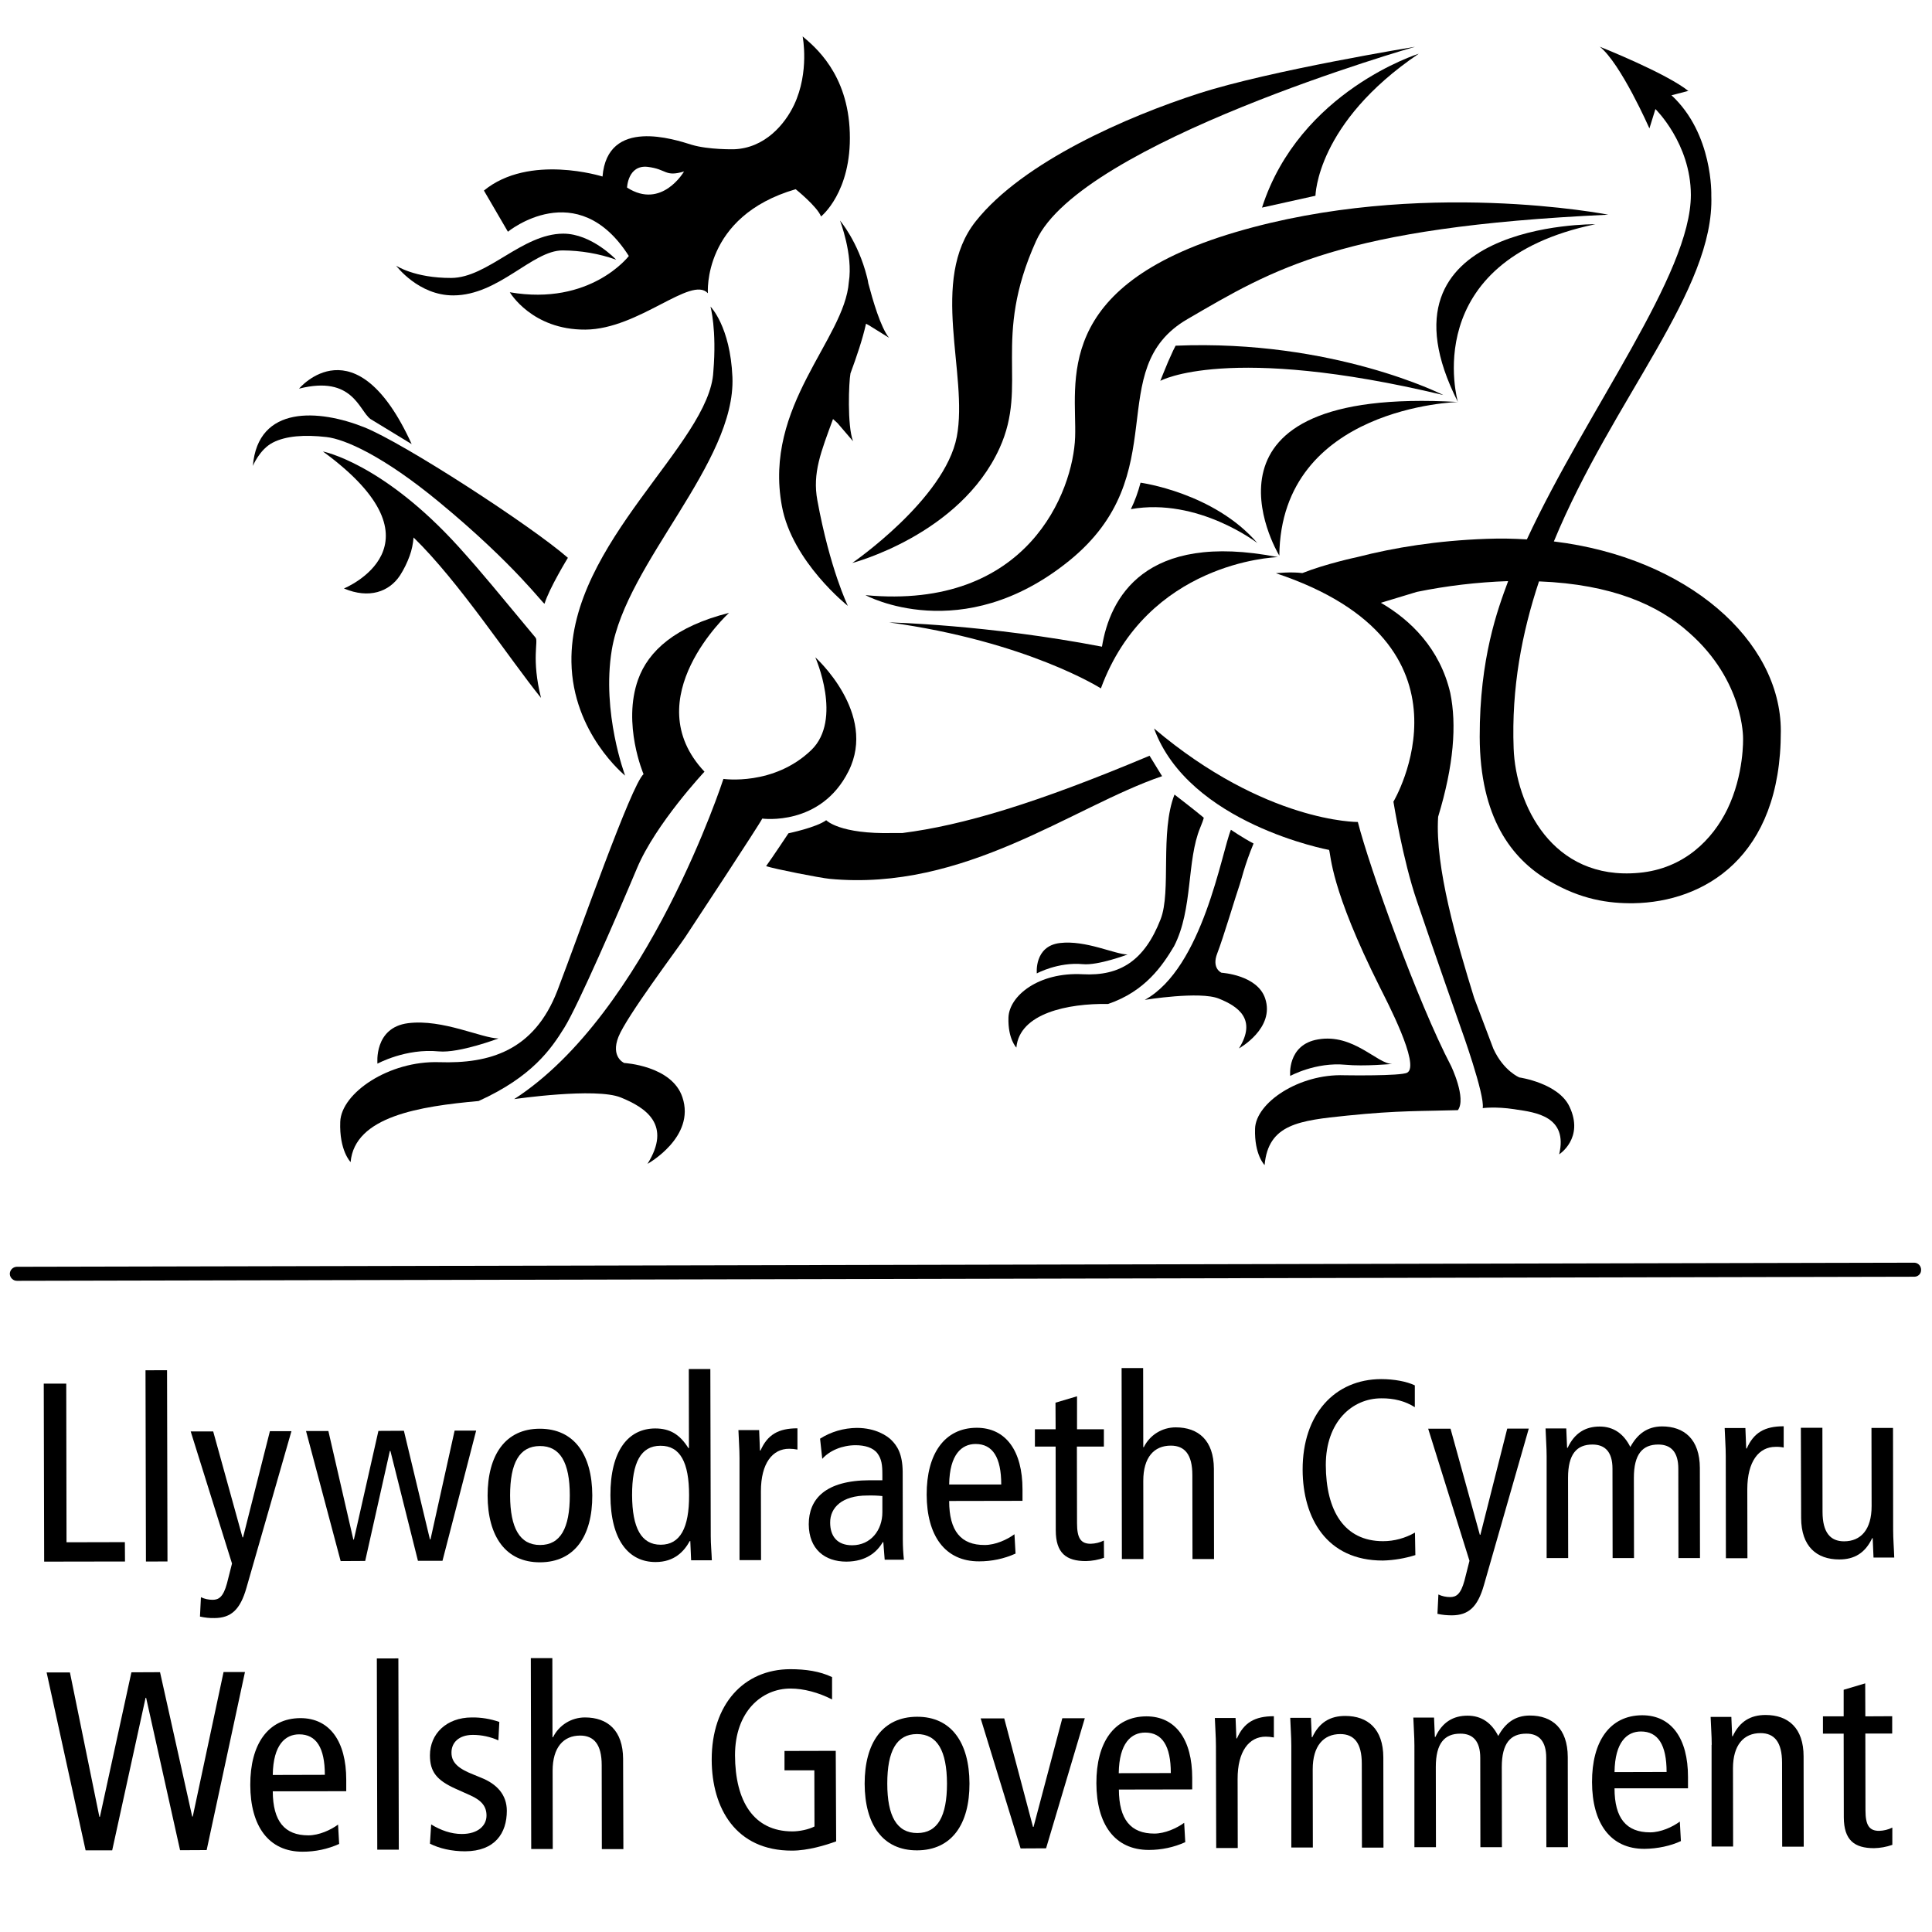<?xml version="1.0" encoding="utf-8"?>
<!-- Generator: Adobe Illustrator 24.0.2, SVG Export Plug-In . SVG Version: 6.00 Build 0)  -->
<svg version="1.1" id="Layer_1" xmlns="http://www.w3.org/2000/svg" xmlns:xlink="http://www.w3.org/1999/xlink" x="0px" y="0px"
	 viewBox="0 0 1417.3 1417.3" style="enable-background:new 0 0 1417.3 1417.3;" xml:space="preserve">
<title>AT_Footer_Icons</title>
<path d="M185.5,341.8c0,0,4.9-12.1,14.6-17.1c9.7-5,23.4-5.9,39.3-4.1c13.6,1.5,41.8,13.9,82.6,47.6c56.8,46.9,77,75.9,77.5,74.6
	c3.5-11.4,17.1-33.6,17.1-33.6c-26.8-23.4-120.5-84.3-149.5-95.8C234.2,300.3,189.2,296.9,185.5,341.8"/>
<path d="M219.4,285.1c39.5-10,43.9,16.1,52.4,22.3l30.2,18.4C260.9,235.5,219.3,285.1,219.4,285.1"/>
<path d="M236.9,331.2c93.9,68.6,15.4,100.5,15.4,100.5c18.5,7.8,33.2,2.4,41.1-9.5c2.9-4.5,5.3-9.4,7.1-14.4
	c1.6-4.3,2.5-8.9,2.9-13.5c33.4,32.5,69.7,88.2,93.5,117.7c-7.2-28.7-1.8-41.6-4-44.2c-28.3-33.9-37.8-46-56.3-66.5
	C280.7,339.6,236.9,331.2,236.9,331.2"/>
<path d="M625.8,323.7c-4.4-11.4-3.1-43.8-1.9-49.8c4.6-12.5,8.8-24.8,11.4-36.4l2.1,1.1l14.8,9.2c-6.2-7.6-12-27.8-15.2-39.9
	c-0.2-1.6-0.6-3.2-1-4.8c-6.6-26.1-19.8-41.3-19.8-41.3s9.7,24.9,6.5,45.1c-3.1,42.2-62.8,90.6-49.1,164.4
	c7.5,40.8,48.4,73.2,48.4,73.2s-13.1-26.8-22.4-77.5c-3.7-20,2.7-35.6,11.5-59.6l3.3,3L625.8,323.7z"/>
<path d="M1038.1,34.3c0,0-106.1,17.3-158.5,34.2c-52.5,16.9-129.1,50.2-163.7,93.7c-34.6,43.4-5.3,112.3-14,158.2
	c-8.8,45.9-76.7,92.6-76.7,92.6s79.1-20.5,108.1-84.3c21.3-47-6-79.5,26.8-152C792.8,104.4,1038.1,34.3,1038.1,34.3"/>
<path d="M1040.8,39.4c0,0-87.5,27.3-115,112.9l39.2-8.7C965.1,143.6,965.5,90.3,1040.8,39.4"/>
<path d="M1179.8,157.5c0,0-138-27.2-273.4,12.8S790.1,281.2,788.7,320.7s-34.5,127.1-153.8,115.9c0,0,70.7,38.5,149.4-25.2
	s23.5-140.5,86.8-177.3S983.3,166.6,1179.8,157.5"/>
<path d="M836.7,354.1c0,0,53.9,7.3,85.7,44.3c0,0-43.4-33.6-92.8-24.9C832.6,367.4,834.9,360.9,836.7,354.1"/>
<path d="M1069.6,294.9c0,0-130,3.3-131.1,112.7C935.9,403.5,866.6,283.1,1069.6,294.9"/>
<path d="M1170.3,164.5L1170.3,164.5c-130.9,27.2-100.8,130.4-100.8,130.4C1002.5,162.5,1170.3,164.5,1170.3,164.5"/>
<path d="M807.6,505c34-92.3,126.5-96.2,129.9-96.3c-98.4-19.2-123.4,30.6-129.1,65.7c-84.2-16.2-156.1-17.8-156.1-17.8
	C753.5,470.5,807.6,505,807.6,505"/>
<path d="M276.9,780.3c0,0,20.7-11.4,45-9c15,1.4,43.8-9.5,43.8-9.5c-12.2-0.1-41-14.4-66.3-11.2
	C274.1,753.8,276.9,780.3,276.9,780.3"/>
<path d="M760.6,714.1c0,0-2.1-20,16.9-22.3c19-2.3,40.6,8.4,49.7,8.4c0,0-21.6,8.2-32.9,7.1C776.2,705.6,760.5,714.1,760.6,714.1"/>
<path d="M946.5,789.3c0,0,18.7-10.3,40.6-8.2c13.5,1.3,34.2-0.6,34.2-0.6c-11,0-28.4-22.5-54.4-18
	C944.1,766.3,946.4,789.3,946.5,789.3"/>
<path d="M1058.8,289.8c-158.5-37.9-207.6-10.4-207.6-10.4s3.5-8.9,5.7-14c3.5-7.9,4.5-10,5.5-11.8
	C978.4,248.8,1058.8,289.8,1058.8,289.8"/>
<path d="M452,190.5c0,0-17.9-19.1-38.8-19.1c-30.2,0.1-55.4,32.4-82.2,32.5c-26.9,0.1-40.4-9-40.4-9s16.3,21.9,42,21.8
	c33.4-0.1,57.9-33,80.1-33C426.1,183.8,439.3,186,452,190.5"/>
<path d="M521.2,224.9c0,0,4.7,16.8,2.1,47.7c-2.5,52.7-105.5,125.6-104.1,213c0.8,52.3,39.4,83.4,39.4,83.4s-17.4-46.1-9.8-92.2
	c10.6-64.1,91.1-137.4,88.5-200.2C535.7,239.3,521.2,224.9,521.2,224.9"/>
<path d="M472.1,567.9c0,0-15.7-36.7-4-69.4c7.5-21,27.4-39,66.7-48.9c0,0-68.6,62.7-18,116.5c0,0-35.8,38.2-49.5,70.8
	c-13.7,32.7-43.3,100.9-53.2,116.8c-9.9,16-23.8,36.2-63,54c-43.3,3.9-90.9,11.3-93.9,44.8c0,0-8.4-8.4-7.6-29.6
	c0.8-21.1,35.8-44.9,72.6-43.7s69.6-8.2,86.7-52.5C425.8,682.5,463.1,575.8,472.1,567.9"/>
<path d="M530.7,571.4c0,0-55.6,171.7-153.5,234.9c0,0,59.8-8.7,78.2-1.2c18.5,7.5,37.5,20.1,19.6,48.7c0,0,35.5-19.6,25.6-48.9
	c-7.7-23.2-42.7-25.1-42.7-25.1s-10.1-4.3-4.2-19.2c5.9-14.9,43.2-64.4,49.1-73.3s54.4-82.6,56.4-86.8c0,0,42.9,6,63.3-34.8
	c21.3-42.5-24.4-83.5-24.4-83.5s20.2,45.6-2.9,68C567.6,576.8,530.7,571.4,530.7,571.4"/>
<path d="M578.4,611.3c0,0,20.6-4.3,27.7-9.6c0,0,9.6,10.4,49.1,9.4c3.3,0,5.6,0,6.8,0c43.9-5.6,97.4-21.4,181.3-56.7l9.2,15
	c-65.6,22.3-144.6,84.8-244,75.3c-7-0.7-39.7-7.1-46.5-9.3C566.1,629.8,578.4,611.3,578.4,611.3"/>
<path d="M861.3,694.1c-8.5,14.2-21.1,33.1-48.4,42.4c-29.5-0.5-65,6.8-67.3,32c0,0-6.3-6.3-5.8-22.1c0.6-16,22.3-33.4,54.4-31.7
	c27.6,1.5,45.4-10.1,57.2-40.3c8-20.4-0.6-63.9,10.2-91.5c0,0,14.9,11.4,21.4,16.9c0,0,0.6-0.2-2.5,7.3
	C870.4,631.4,875.3,666.8,861.3,694.1"/>
<path d="M903,608.7c0,0,8.4,5.8,16.6,10.1c-6.8,16.4-8.9,26.7-10.2,30.2c-2.7,7.7-12,39-16.4,50.3c-4.4,11.2,3.1,14.3,3.1,14.3
	s26.2,1.5,32,18.8c7.4,22-19.2,36.7-19.2,36.7c13.4-21.5-0.8-30.9-14.7-36.5c-13.9-5.7-54.4,0.9-54.4,0.9
	C882.4,710.1,896.2,624.9,903,608.7"/>
<path d="M1064.5,782c0,0,11.4,23.7,5,32.4c-25.7,0.8-43.3,0.1-81.2,4c-35.1,3.6-57.9,6.1-60.6,36.3c0,0-7.6-7.5-7-26.7
	c0.6-19.1,32.3-40.4,65.5-39.2c0,0,41.5,0.7,46.1-1.9c9.9-5.3-15.5-53.5-19.8-62.2c-36.9-73.5-36-97.3-37.5-101.2
	c0,0-102.9-19.1-128.4-89.1c81.9,69.3,149.5,68.6,149.5,68.6C1004.6,636.3,1039.9,735,1064.5,782"/>
<path d="M1090.3,395.3c10.7-0.4,19.8-0.2,29.8,0.4c44.4-95.5,120.4-194.5,120.3-252.8c-0.1-37.7-26-62.9-26-62.9l-4.4,14.2
	c0,0-21.1-48-36.6-60.1l0.5,0.3c0,0,48.4,19.2,64.9,32.5v-0.3l-12.2,3.2h-0.5c30.8,28.4,29.3,73.6,29.3,73.6
	c2.6,69.3-72.2,149-115.5,253.8c98,11.9,166.5,72.7,166.5,139c0.2,92.9-56.6,125.6-108.1,126.4c-18.2,0.2-38.5-2.6-62-16.5
	c-27.6-16.2-50.6-46.5-50.8-105.5c-0.1-57.8,13.2-93.7,20.8-114.1l-0.2-0.2c-22.4,0.8-44.7,3.4-66.7,7.9c0,0-18.2,5.5-26.4,8
	c21.9,12.7,43.3,33.6,50.9,66.1c4.8,23.4,2.6,53-8.9,90.9c-2.4,37,13.8,92,26.4,132.8l14.1,37.3c7.5,16.4,19.1,21.1,19.1,21.1
	s28.7,4.1,36.8,21.5c10.9,23.1-7.6,34.9-7.6,34.9c6.6-27.9-17.5-30.8-31.7-32.9l-1.2-0.2c-13.9-2.1-23.2-0.8-23.2-0.8
	c1.8-9.4-16.3-59.6-15.2-56.4c0,0-23.3-66.4-33.1-95.6c-10.3-30-17.2-72.8-17.2-72.8s69.1-115.9-86.2-167.6c0,0,11-1.2,19.4-0.1
	c17.4-6.9,40.1-11.7,40.1-11.7C1023.2,401.6,1054.3,396.6,1090.3,395.3 M1129,426.5c-12.5,37.6-20.3,78.2-18.6,122.6
	c1.5,40.6,27.9,97.1,91.9,91.2c33.3-3,54.1-24.7,64.8-46.5c12.5-25.7,11.6-52.2,11.6-52.2s0.8-42-39.6-77.5
	C1216.9,444.1,1182.9,428.6,1129,426.5"/>
<path d="M442,129.5c0,0-53.7-17-87,10.3l17.6,30.2c0,0,50.8-41.7,88.7,17.8c0,0-28,36.8-87.3,26.6c0,0,16.2,27.7,55.5,27.4
	c39.2-0.3,77.5-39.9,89.8-26.7c0,0-4.3-56.3,64.4-76.3c0,0,15.8,12.7,18.6,20c0,0,22.5-17.8,21.1-61.4
	c-1.3-43.5-25.9-63.3-34.6-70.7c0,0,5.2,26-6.3,50.3c-6.7,14.1-21.4,31.7-44.1,32.5c0,0-18.7,0.4-31-3.3
	C494.9,102.3,445.6,85.9,442,129.5 M501.8,125.8c0,0-16.3,28.2-41.8,11.8c0,0,0.6-16.7,15-15.2C489.5,124.1,487.5,130,501.8,125.8"
	/>
<polygon points="32.1,1015 48.6,1015 48.8,1131.4 91.6,1131.3 91.7,1145.5 32.4,1145.6 "/>
<rect x="106.9" y="1005.2" transform="matrix(1 -2.268914e-03 2.268914e-03 1 -2.439 0.263)" width="15.8" height="140.3"/>
<path d="M180.8,1164.8c-4.6,16.2-11.4,22.1-23.4,22.2c-3.6,0.1-7.1-0.3-10.7-1.1l0.7-14.2c2.7,1.3,5.7,1.9,8.6,1.9
	c4.5,0,7.8-2.1,10.5-12l3.7-14.6l-30.3-96.9h16.5l21.5,77.7h0.4l19.7-77.9h15.8L180.8,1164.8z"/>
<polygon points="324.6,1145 306.6,1145 286.4,1064.4 286,1064.4 267.9,1145.1 249.9,1145.2 224.5,1049.8 240.9,1049.8 259.2,1129.4 
	259.6,1129.4 277.6,1049.7 296.3,1049.6 315.4,1129.3 315.8,1129.3 333.5,1049.5 349.3,1049.5 "/>
<path d="M396,1048.1c25.2,0,38.4,19,38.5,48.9c0.1,29.9-13,49-38.3,49.1c-25.2,0.1-38.4-19-38.5-48.9
	C357.7,1067.3,370.8,1048.1,396,1048.1 M396.2,1133.4c15,0,21.8-12.4,21.8-36.4c0-24-7-36.3-22-36.2c-15,0.1-21.8,12.4-21.8,36.3
	C374.3,1121,381.3,1133.4,396.2,1133.4"/>
<path d="M521.4,1127c0,5.8,0.6,11.8,0.8,17.6H507l-0.6-14.1H506c-4.1,7.5-11.2,15.4-25.1,15.4c-19.7,0-33-16-33.1-48.9
	c-0.1-33,13.2-49,32.8-49.1c10.9,0,18,4.3,24.4,14.4h0.4l-0.1-58h15.8L521.4,1127z M484.5,1060.6c-14.4,0-20.9,12.4-20.8,36.3
	c0.1,23.9,6.7,36.3,21,36.3s20.9-12.4,20.8-36.4C505.5,1072.9,499,1060.5,484.5,1060.6"/>
<path d="M542.5,1069.6c0-6.9-0.6-13.8-0.8-20.5h15.2l0.6,15h0.4c5.1-11.6,13.1-16.3,27.1-16.3v15.6c-2-0.4-4-0.6-6.1-0.6
	c-12.1,0-20.7,10.5-20.7,31.2l0.1,50.5h-15.8V1069.6z"/>
<path d="M601.6,1055.4c8-5.1,17.4-7.8,26.9-7.9c14.1,0,22.5,6,25.4,8.9c4.1,4.1,8.2,9.9,8.3,23.4l0.1,49.8c0,4.9,0.3,9.8,0.8,14.6
	H649l-1-12.9h-0.4c-4.3,7.3-12.1,14.2-26.7,14.3c-15.8,0-27.5-9.1-27.6-27.4c0-18.5,12.1-32.2,44.8-32.3h9.2v-4.3
	c0-7.1-0.6-11.3-3.6-15.4c-3.2-4.3-9.4-6-16-6c-9.8,0-19.1,3.9-24.5,10L601.6,1055.4z M647.3,1097.5c-3.7-0.4-7.4-0.5-11.1-0.4
	c-18.5,0-27.3,8.9-27.2,19.9c0,10.1,5.3,16.6,16.1,16.6c13.7,0,22.2-11.1,22.2-24.2L647.3,1097.5L647.3,1097.5z"/>
<path d="M696.3,1101.1c0,22.1,8.7,32.4,26.1,32.3c7.8,0,16.4-3.9,21.8-7.9l0.8,14.2c-8.4,3.8-17.5,5.7-26.7,5.7
	c-25.2,0.1-38.4-19-38.5-48.9c-0.1-29.9,13-49,36.7-49.1c21.5,0,33.6,17.1,33.6,45.2v8.4L696.3,1101.1z M734.5,1089
	c0-19.9-6.3-29.7-18.8-29.7c-10.1,0-19.1,7.5-19.4,29.7L734.5,1089z"/>
<path d="M809.9,1142.8c-4.3,1.5-8.7,2.3-13.3,2.4c-14.4,0-22.1-5.8-22.1-22.6l-0.1-61.4h-15.2v-12.7h15.2l-0.1-19.5l15.8-4.7v24.2
	h19.7v12.7H790l0.1,56.3c0,10.9,2.8,15,10,15c3.4-0.1,6.8-0.9,9.7-2.4L809.9,1142.8z"/>
<path d="M822.8,1003.6h15.8l0.1,58h0.4c4.4-8.9,13.4-14.5,23.4-14.5c16.6,0,27.9,9.5,28,30.4l0.1,66.2h-15.8l-0.1-61.6
	c0-15.2-5.7-21.6-15.8-21.6c-12.3,0-20.2,8.6-20.2,25.8l0.1,57.4h-15.8L822.8,1003.6z"/>
<path d="M1038.3,1140.8c-7.6,2.4-15.7,3.8-23.8,4c-41.3,0.1-58.8-31.2-58.9-66.6c-0.1-40.8,23.6-66.4,57.6-66.5
	c9.4,0,18.7,1.7,24.7,4.6v16c-7.1-4.5-15.4-6.6-24.6-6.5c-21.3,0-40.7,17.1-40.7,48.9c0.1,33.7,13.6,55.9,42,55.9
	c8.2,0,16.2-2.2,23.4-6.3L1038.3,1140.8z"/>
<path d="M1088.6,1162.8c-4.6,16.2-11.4,22.1-23.4,22.2c-3.6,0-7.1-0.3-10.7-1.1l0.7-14.2c2.7,1.3,5.7,1.9,8.6,1.9
	c4.5,0,7.8-2.1,10.5-12l3.7-14.6l-30.3-96.9h16.4l21.5,77.8h0.4l19.7-77.9h15.8L1088.6,1162.8z"/>
<path d="M1134.6,1068.4c0-6.9-0.6-13.8-0.8-20.5h15.2l0.6,14.2h0.4c5.1-10.9,13.1-15.6,23.5-15.6c10.1,0,17.6,5.2,22.5,15
	c5.1-9.4,12.3-15,23.2-15.1c16.4,0,27.7,9.5,27.8,30.4l0.1,66.2h-15.8l-0.1-65.6c0-12.1-5.3-17.7-14.7-17.7
	c-11.6,0-17.9,7.1-17.9,24.4l0.1,58.9H1183l-0.1-65.6c0-12.1-5.3-17.7-14.7-17.7c-11.6,0-17.9,7.1-17.9,24.4l0.1,58.9h-15.8
	L1134.6,1068.4z"/>
<path d="M1266,1068.1c0-6.9-0.6-13.8-0.8-20.5h15.2l0.6,15h0.4c5.1-11.6,13.1-16.3,27.1-16.3v15.6c-2-0.4-4-0.6-6-0.5
	c-12.1,0-20.7,10.5-20.7,31.2l0.1,50.5h-15.8L1266,1068.1z"/>
<path d="M1388.8,1122.1c0,6.9,0.6,13.8,0.8,20.5h-15.2l-0.6-14.2h-0.4c-5.1,10.9-13.1,15.6-24.1,15.6c-16.6,0-27.9-9.5-28-30.4
	l-0.2-66.2h15.8l0.1,61.6c0,15.2,5.7,21.7,15.8,21.7c12.3,0,20.2-8.6,20.2-25.8l-0.1-57.4h15.8L1388.8,1122.1z"/>
<polygon points="34.2,1226.9 51.3,1226.9 72.9,1332.8 73.3,1332.8 96.4,1226.8 117.4,1226.7 141,1332.6 141.4,1332.6 164,1226.6 
	179.7,1226.6 151.6,1357.2 132.1,1357.3 107.2,1245.5 106.8,1245.5 82.3,1357.4 62.8,1357.4 "/>
<path d="M200.1,1314.1c0.1,22,8.7,32.3,26.1,32.3c7.8,0,16.4-3.9,21.8-7.9l0.8,14.2c-8.4,3.8-17.5,5.7-26.7,5.7
	c-25.2,0.1-38.4-19-38.5-48.9c-0.1-29.9,13-49,36.8-49.1c21.5,0,33.6,17.1,33.6,45.2v8.4L200.1,1314.1z M238.3,1302
	c0-19.9-6.3-29.7-18.8-29.7c-10.1,0-19.1,7.5-19.4,29.8L238.3,1302z"/>
<rect x="276.6" y="1216.6" transform="matrix(1 -2.268914e-03 2.268914e-03 1 -2.919 0.649)" width="15.8" height="140.3"/>
<path d="M316.3,1338.4c7.1,4.3,14.6,7,22.5,7c11.9,0,18.1-6.2,18.1-13.5c0-6.6-3.4-11.1-12.2-15l-10.5-4.7
	c-13.7-6.2-18.8-12.3-18.8-24.5c0-15.8,12.1-27.7,30.6-27.8c6.8-0.1,13.7,1,20.3,3.3l-0.7,13.5c-5.9-2.6-12.2-4-18.7-4
	c-10.3,0-15.8,5.7-15.7,13.1c0,7.6,5.7,11.9,16.1,16l5.6,2.3c11.6,4.6,18.9,12.5,18.9,24.3c0,16.4-8.7,29.6-30.6,29.7
	c-9.9,0-18.9-2.1-25.8-5.6L316.3,1338.4z"/>
<path d="M389.4,1216.4h15.8l0.1,58h0.4c4.4-8.9,13.5-14.5,23.4-14.5c16.6,0,27.9,9.5,28,30.4l0.2,66.2h-15.8l-0.1-61.6
	c0-15.2-5.7-21.7-15.8-21.7c-12.3,0-20.2,8.7-20.2,25.8l0.1,57.4h-15.8L389.4,1216.4z"/>
<path d="M613.4,1350.8c-7.6,2.8-20.7,6.8-32.4,6.8c-41.3,0.1-58.8-31.2-58.9-66.6c-0.1-40.8,23.6-66.4,57.6-66.5
	c11.3,0,21.7,1.5,30.7,5.8v16.4c-9.9-5.1-20.9-8-30.5-8c-21.3,0-40.7,17.1-40.7,48.9c0.1,33.7,13.6,55.9,42.1,55.9
	c5.2,0,11.9-1.4,16.2-3.6l-0.1-41.2h-21.9v-14.2l37.6-0.1L613.4,1350.8z"/>
<path d="M672.7,1259.4c25.2-0.1,38.4,19,38.5,48.9c0.1,29.9-13,49-38.4,49.1c-25.3,0.1-38.4-19-38.5-48.9
	C634.3,1278.6,647.4,1259.5,672.7,1259.4 M672.9,1344.7c15,0,21.8-12.4,21.8-36.3c-0.1-23.9-7-36.3-22-36.3
	c-15,0-21.8,12.4-21.8,36.3S657.9,1344.7,672.9,1344.7"/>
<polygon points="719.4,1260.6 736.7,1260.6 757.8,1340.2 758.2,1340.2 779.3,1260.5 795.8,1260.5 767.4,1355.9 748.7,1356 "/>
<path d="M820.8,1312.8c0.1,22,8.7,32.3,26,32.3c7.8,0,16.4-3.9,21.9-7.9l0.8,14.2c-8.4,3.8-17.5,5.7-26.7,5.7
	c-25.2,0-38.4-19-38.5-48.9c-0.1-29.9,13-49,36.7-49.1c21.5,0,33.6,17.1,33.6,45.2v8.4L820.8,1312.8z M858.9,1300.7
	c0-19.9-6.3-29.7-18.8-29.7c-10.1,0-19.1,7.5-19.4,29.8L858.9,1300.7z"/>
<path d="M892,1280.8c0-6.9-0.6-13.8-0.8-20.5h15.2l0.6,15h0.4c5.1-11.6,13.1-16.3,27.1-16.3v15.6c-2-0.4-4-0.6-6-0.6
	c-12.1,0-20.7,10.6-20.6,31.2l0.1,50.5h-15.8L892,1280.8z"/>
<path d="M947.3,1280.7c0-6.9-0.6-13.8-0.8-20.5h15.2l0.6,14.2h0.4c5.1-10.9,13.1-15.6,24.1-15.6c16.6,0,27.9,9.5,28,30.4l0.1,66.2
	h-15.8l-0.1-61.6c0-15.2-5.7-21.7-15.8-21.7c-12.3,0-20.2,8.7-20.2,25.8l0.1,57.4h-15.8L947.3,1280.7z"/>
<path d="M1037.6,1280.5c0-6.9-0.6-13.8-0.8-20.5h15.2l0.6,14.2h0.4c5.1-10.9,13.1-15.6,23.6-15.6c10.1,0,17.6,5.2,22.5,14.9
	c5.1-9.4,12.3-15,23.2-15c16.4,0,27.7,9.5,27.8,30.4l0.1,66.2h-15.8l-0.1-65.6c0-12.1-5.3-17.8-14.7-17.7
	c-11.5,0-17.9,7.1-17.9,24.4l0.1,58.9H1086l-0.1-65.6c0-12.1-5.3-17.8-14.7-17.7c-11.5,0-17.9,7.1-17.9,24.4l0.1,58.9h-15.8
	L1037.6,1280.5z"/>
<path d="M1184.4,1311.9c0,22,8.7,32.3,26.1,32.3c7.8,0,16.4-3.9,21.8-7.9l0.8,14.3c-7.4,3.5-17.1,5.6-26.7,5.7
	c-25.2,0.1-38.4-19-38.5-48.9c-0.1-29.9,13-49,36.8-49.1c21.5,0,33.6,17.1,33.6,45.2v8.4L1184.4,1311.9z M1222.6,1299.9
	c0-19.9-6.3-29.7-18.8-29.7c-10.1,0-19.1,7.5-19.4,29.8L1222.6,1299.9z"/>
<path d="M1255.7,1280c0-6.9-0.6-13.8-0.8-20.5h15.2l0.6,14.2h0.4c5.1-10.9,13.1-15.6,24.1-15.6c16.6,0,27.9,9.5,27.9,30.4l0.1,66.2
	h-15.8l-0.1-61.6c0-15.2-5.7-21.7-15.8-21.7c-12.3,0-20.2,8.7-20.2,25.8l0.1,57.4h-15.8V1280z"/>
<path d="M1388.1,1353.4c-4.3,1.5-8.7,2.3-13.3,2.4c-14.4,0-22.1-5.8-22.2-22.6l-0.1-61.4h-15.2v-12.7h15.2v-19.5l15.8-4.7l0.1,24.2
	l19.7-0.1v12.7h-19.7l0.1,56.4c0,10.9,2.8,15,10,15c3.4-0.1,6.7-0.9,9.7-2.4V1353.4z"/>
<path d="M1404.5,936.6l-1391.9,3c-2.8,0.1-5.2-2.1-5.4-4.9c-0.1-2.8,2.1-5.2,4.9-5.4c0.2,0,0.3,0,0.5,0l1391.8-3
	c2.8,0.1,5,2.5,4.9,5.4C1409.3,934.4,1407.2,936.5,1404.5,936.6"/>
</svg>
